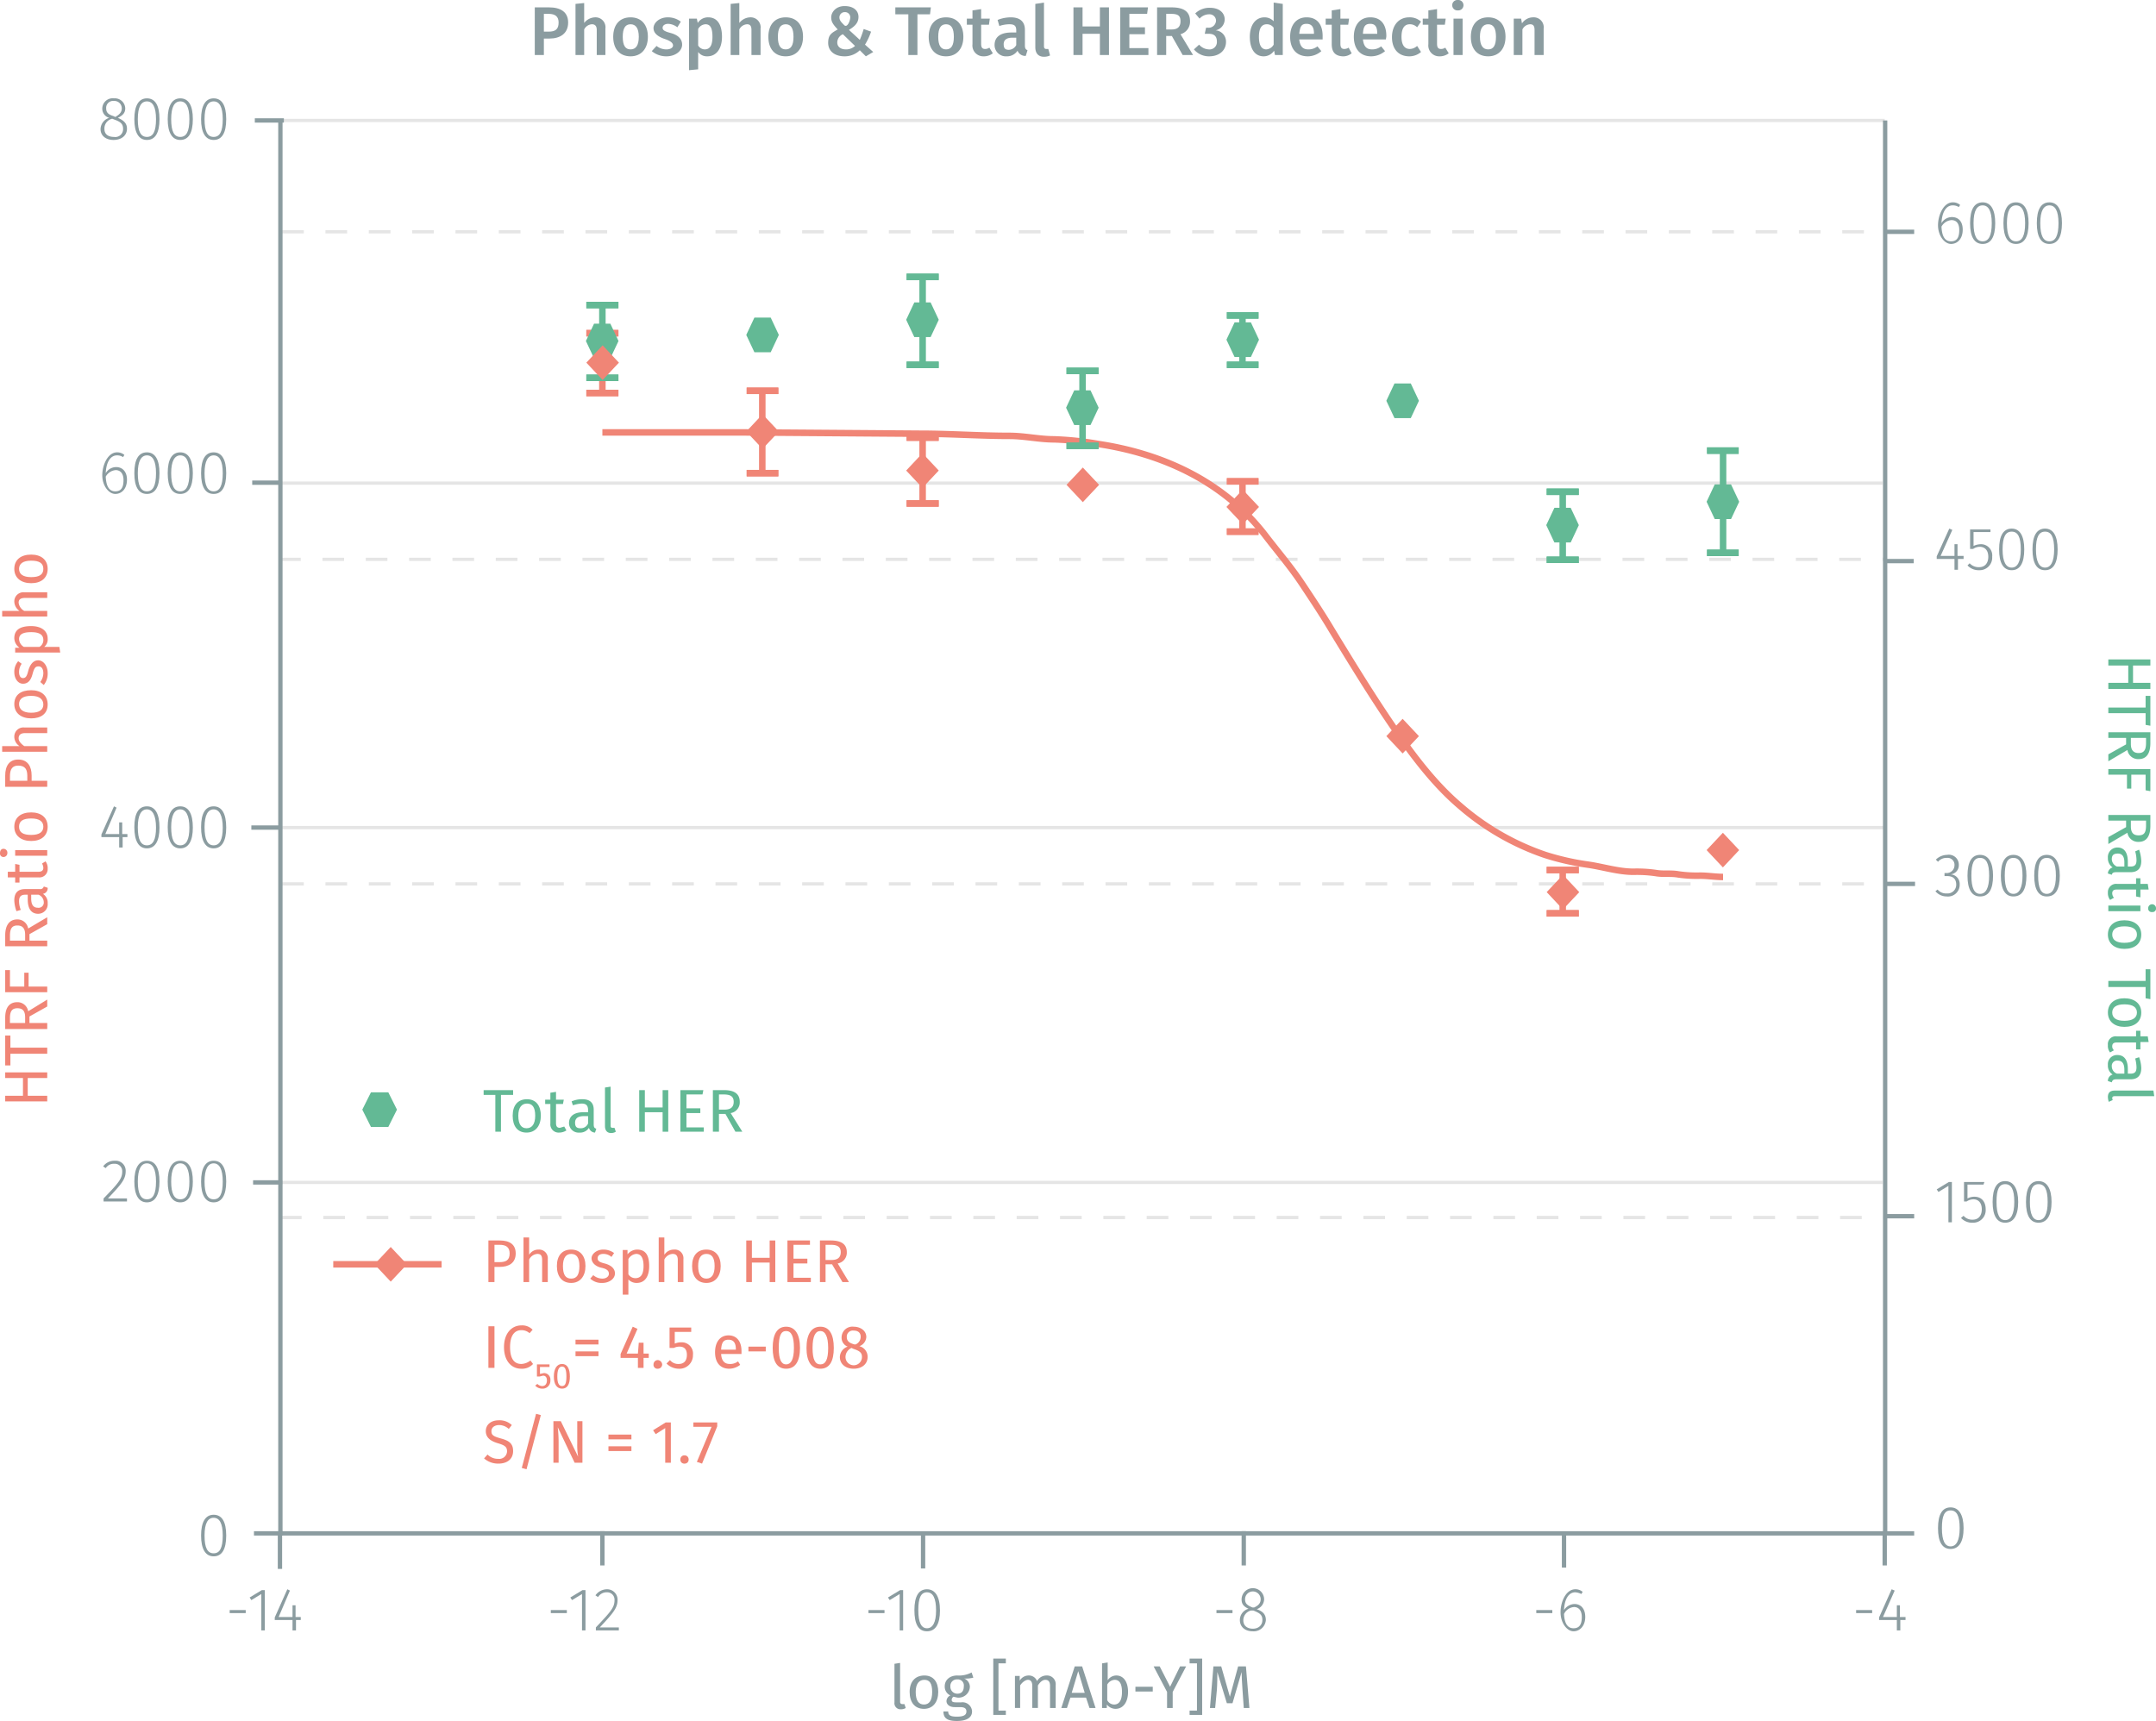 <svg xmlns="http://www.w3.org/2000/svg" xmlns:xlink="http://www.w3.org/1999/xlink" viewBox="0 0 497.5 397.2"><defs><symbol id="_6-green-hexagon" data-name="6-green-hexagon" viewBox="0 0 8 8"><polygon points="6 0 2 0 0 4 2 8 6 8 8 4 6 0" fill="#63b995"/></symbol><symbol id="_5-red-diamond" data-name="5-red-diamond" viewBox="0 0 8 8"><polyline points="4 0 8 4 4 8 0 4" fill="#f08576"/></symbol></defs><title>assay-validation_her3-phospho-y1289-5</title><line x1="64.6" y1="27.8" x2="434.9" y2="27.8" fill="none" stroke="#e5e5e5" stroke-miterlimit="10" stroke-width="0.75"/><line x1="65.1" y1="53.5" x2="435.3" y2="53.5" fill="none" stroke="#e5e5e5" stroke-miterlimit="10" stroke-width="0.75" stroke-dasharray="5 5"/><line x1="65.1" y1="204" x2="435.4" y2="204" fill="none" stroke="#e5e5e5" stroke-miterlimit="10" stroke-width="0.75" stroke-dasharray="5 5"/><line x1="64.6" y1="281" x2="434.9" y2="281" fill="none" stroke="#e5e5e5" stroke-miterlimit="10" stroke-width="0.75" stroke-dasharray="5 5"/><line x1="64.1" y1="111.5" x2="434.4" y2="111.5" fill="none" stroke="#e5e5e5" stroke-miterlimit="10" stroke-width="0.75"/><line x1="64.1" y1="272.9" x2="434.4" y2="272.9" fill="none" stroke="#e5e5e5" stroke-miterlimit="10" stroke-width="0.75"/><line x1="64.4" y1="129.1" x2="434.7" y2="129.1" fill="none" stroke="#e5e5e5" stroke-miterlimit="10" stroke-width="0.75" stroke-dasharray="5 5"/><line x1="64.9" y1="191" x2="435.1" y2="191" fill="none" stroke="#e5e5e5" stroke-miterlimit="10" stroke-width="0.75"/><g style="isolation:isolate"><path d="M132,5.6c0,2.5-1.8,3.7-4.3,3.7h-1.3v3.8h-2.1V2.1h3.3C130.3,2.1,132,3.2,132,5.6Zm-2.2,0c0-1.4-.8-2-2.3-2h-1.1V7.7h1.1C129,7.7,129.8,7.2,129.8,5.6Z" transform="translate(-0.9 -0.4)" fill="#8b9ca0"/><path d="M140.6,7v6.1h-2V7.3c0-1-.5-1.3-1.1-1.3a2.1,2.1,0,0,0-1.8,1.2v5.9h-2V1.3l2-.2V5.7a3.3,3.3,0,0,1,2.5-1.3A2.3,2.3,0,0,1,140.6,7Z" transform="translate(-0.9 -0.4)" fill="#8b9ca0"/><path d="M150.4,8.9c0,2.7-1.5,4.5-4,4.5s-4-1.7-4-4.5,1.5-4.5,4-4.5S150.4,6.1,150.4,8.9Zm-5.8,0c0,2,.6,2.9,1.8,2.9s1.9-.9,1.9-2.9S147.6,6,146.4,6,144.6,6.9,144.6,8.9Z" transform="translate(-0.9 -0.4)" fill="#8b9ca0"/><path d="M158,5.4l-.8,1.3a3.7,3.7,0,0,0-2.1-.8c-.8,0-1.3.4-1.3.9s.3.8,1.8,1.2,2.7,1.2,2.7,2.7-1.6,2.7-3.6,2.7a5.2,5.2,0,0,1-3.4-1.2l1.1-1.2a3.6,3.6,0,0,0,2.3.8c.9,0,1.5-.4,1.5-.9s-.4-1-1.9-1.5-2.6-1.3-2.6-2.5S153,4.4,155,4.4A4.9,4.9,0,0,1,158,5.4Z" transform="translate(-0.9 -0.4)" fill="#8b9ca0"/><path d="M167.5,8.9c0,2.6-1.2,4.5-3.4,4.5a2.5,2.5,0,0,1-2.1-1v4l-2.1.2V4.7h1.8l.2,1a2.8,2.8,0,0,1,2.4-1.3C166.5,4.4,167.5,6.2,167.5,8.9Zm-2.2,0c0-2.2-.6-2.9-1.6-2.9A2,2,0,0,0,162,7.1v3.8a1.8,1.8,0,0,0,1.5.9C164.7,11.8,165.3,10.9,165.3,8.9Z" transform="translate(-0.9 -0.4)" fill="#8b9ca0"/><path d="M176.4,7v6.1h-2.1V7.3c0-1-.4-1.3-1-1.3a2.1,2.1,0,0,0-1.8,1.2v5.9h-2V1.3l2-.2V5.7A3.3,3.3,0,0,1,174,4.4,2.3,2.3,0,0,1,176.4,7Z" transform="translate(-0.9 -0.4)" fill="#8b9ca0"/><path d="M186.2,8.9c0,2.7-1.5,4.5-4,4.5s-4-1.7-4-4.5,1.5-4.5,4-4.5S186.2,6.1,186.2,8.9Zm-5.8,0c0,2,.6,2.9,1.8,2.9s1.8-.9,1.8-2.9S183.4,6,182.2,6,180.4,6.9,180.4,8.9Z" transform="translate(-0.9 -0.4)" fill="#8b9ca0"/><path d="M199,4.3c0,1.4-.9,2.2-2.2,3l2.5,2.3a23,23,0,0,0,.9-2.5l1.7.6a14,14,0,0,1-1.4,3l1.9,1.7-1.7,1L199.3,12a5,5,0,0,1-3.5,1.4c-2.3,0-3.8-1.2-3.8-3.1s.8-2.3,2.2-3.1c-1-1.1-1.5-1.7-1.5-2.8s1-2.6,3.1-2.6S199,2.9,199,4.3Zm-4.9,5.9c0,1,.8,1.6,2,1.6a3,3,0,0,0,2.1-.8l-2.8-2.7A2.1,2.1,0,0,0,194.1,10.2Zm.5-5.8c0,.7.4,1.1,1.1,1.8s1.4-1,1.4-1.8a1.2,1.2,0,0,0-1.3-1.2A1.2,1.2,0,0,0,194.6,4.4Z" transform="translate(-0.9 -0.4)" fill="#8b9ca0"/><path d="M212.6,3.7v9.4h-2.1V3.7h-3V2.1h8.2l-.2,1.6Z" transform="translate(-0.9 -0.4)" fill="#8b9ca0"/><path d="M223.2,8.9c0,2.7-1.5,4.5-4,4.5s-4-1.7-4-4.5,1.5-4.5,4-4.5S223.2,6.1,223.2,8.9Zm-5.8,0c0,2,.6,2.9,1.8,2.9s1.8-.9,1.8-2.9S220.4,6,219.2,6,217.4,6.9,217.4,8.9Z" transform="translate(-0.9 -0.4)" fill="#8b9ca0"/><path d="M227.8,13.4a2.5,2.5,0,0,1-2.5-2.8V6.1H224V4.7h1.3V2.8l2-.3V4.7h2l-.2,1.4h-1.8v4.4c0,.9.3,1.2.9,1.2a1.7,1.7,0,0,0,1-.3l.8,1.3A3.4,3.4,0,0,1,227.8,13.4Z" transform="translate(-0.9 -0.4)" fill="#8b9ca0"/><path d="M238,12l-.4,1.3a1.9,1.9,0,0,1-1.9-1.2,2.9,2.9,0,0,1-2.5,1.3,2.6,2.6,0,0,1-2.8-2.6c0-1.9,1.4-2.9,3.9-2.9h1.1V7.4c0-1.1-.5-1.4-1.6-1.4a7.4,7.4,0,0,0-2.3.4L231.1,5a8.4,8.4,0,0,1,3-.6c2.3,0,3.3,1.1,3.3,2.9v3.6C237.4,11.6,237.6,11.8,238,12Zm-2.6-1.2V9.1h-.9c-1.3,0-2,.5-2,1.5s.4,1.3,1.2,1.3A2,2,0,0,0,235.4,10.8Z" transform="translate(-0.9 -0.4)" fill="#8b9ca0"/><path d="M242.3,11.7h.5l.4,1.5a3.2,3.2,0,0,1-1.4.3c-1.3,0-2-.8-2-2.2V1.3l2-.3V11.1C241.8,11.5,242,11.7,242.3,11.7Z" transform="translate(-0.9 -0.4)" fill="#8b9ca0"/><path d="M250.7,8.2v4.9h-2.1V2.1h2.1V6.5h4V2.1h2.1v11h-2.1V8.2Z" transform="translate(-0.9 -0.4)" fill="#8b9ca0"/><path d="M261.5,3.6V6.7h3.6V8.3h-3.6v3.2h4.4v1.6h-6.5V2.1h6.4l-.2,1.5Z" transform="translate(-0.9 -0.4)" fill="#8b9ca0"/><path d="M270,8.7v4.4h-2.1V2.1h3.3c2.9,0,4.3,1,4.3,3.2a3,3,0,0,1-2.2,3l2.9,4.8h-2.4l-2.5-4.4Zm1.3-1.5c1.3,0,2-.6,2-1.9s-.6-1.7-2.2-1.7H270V7.2Z" transform="translate(-0.9 -0.4)" fill="#8b9ca0"/><path d="M283.5,4.9a2.6,2.6,0,0,1-2.1,2.5,2.6,2.6,0,0,1,2.4,2.7c0,1.8-1.4,3.3-3.9,3.3a4.5,4.5,0,0,1-3.5-1.6l1.2-1.1a3.1,3.1,0,0,0,2.2,1.1,1.7,1.7,0,0,0,1.9-1.8c0-1.3-.7-1.8-1.9-1.8h-.9l.3-1.4h.5a1.7,1.7,0,0,0,1.8-1.7,1.5,1.5,0,0,0-1.6-1.4,3,3,0,0,0-2.2,1l-1-1.2a4.7,4.7,0,0,1,3.4-1.3C282.3,2.2,283.5,3.4,283.5,4.9Z" transform="translate(-0.9 -0.4)" fill="#8b9ca0"/><path d="M296.9,13.1h-1.8l-.2-1a2.9,2.9,0,0,1-2.4,1.3c-2.1,0-3.2-1.8-3.2-4.5s1.3-4.5,3.4-4.5a2.9,2.9,0,0,1,2.1.9V1l2.1.3Zm-2.1-2.4V6.8a1.9,1.9,0,0,0-1.6-.8c-1.1,0-1.8.8-1.8,2.9s.7,2.9,1.7,2.9A2.1,2.1,0,0,0,294.8,10.7Z" transform="translate(-0.9 -0.4)" fill="#8b9ca0"/><path d="M306.1,9.5h-5.4c.2,1.8,1,2.3,2.1,2.3a3.3,3.3,0,0,0,2.1-.7l.9,1.1a4.8,4.8,0,0,1-3.1,1.2c-2.7,0-4.1-1.8-4.1-4.5s1.4-4.5,3.8-4.5,3.7,1.6,3.7,4.3Zm-2-1.4c0-1.4-.5-2.2-1.7-2.2s-1.5.6-1.7,2.3h3.4Z" transform="translate(-0.9 -0.4)" fill="#8b9ca0"/><path d="M310.7,13.4c-1.7-.1-2.5-1-2.5-2.8V6.1h-1.4V4.7h1.4V2.8l2-.3V4.7h2L312,6.1h-1.8v4.4c0,.9.3,1.2.9,1.2a1.9,1.9,0,0,0,1-.3l.7,1.3A3.1,3.1,0,0,1,310.7,13.4Z" transform="translate(-0.9 -0.4)" fill="#8b9ca0"/><path d="M320.7,9.5h-5.3c.2,1.8,1,2.3,2.1,2.3a3.3,3.3,0,0,0,2.1-.7l.9,1.1a5,5,0,0,1-3.2,1.2c-2.6,0-4-1.8-4-4.5s1.4-4.5,3.8-4.5,3.7,1.6,3.7,4.3C320.8,9,320.7,9.3,320.7,9.5Zm-2-1.4c0-1.4-.4-2.2-1.6-2.2s-1.6.6-1.7,2.3h3.3Z" transform="translate(-0.9 -0.4)" fill="#8b9ca0"/><path d="M328.8,5.4l-.9,1.3a2.3,2.3,0,0,0-1.7-.7c-1.2,0-1.9.9-1.9,2.9s.8,2.8,1.9,2.8a2.5,2.5,0,0,0,1.7-.7l.9,1.4a4.1,4.1,0,0,1-2.7,1c-2.5,0-4-1.7-4-4.4s1.5-4.6,4-4.6A3.8,3.8,0,0,1,328.8,5.4Z" transform="translate(-0.9 -0.4)" fill="#8b9ca0"/><path d="M333,13.4a2.5,2.5,0,0,1-2.5-2.8V6.1h-1.3V4.7h1.3V2.8l2-.3V4.7h2l-.2,1.4h-1.8v4.4c0,.9.3,1.2.9,1.2a1.7,1.7,0,0,0,1-.3l.8,1.3A3.4,3.4,0,0,1,333,13.4Z" transform="translate(-0.9 -0.4)" fill="#8b9ca0"/><path d="M338.6,1.6a1.2,1.2,0,0,1-1.3,1.2A1.2,1.2,0,0,1,336,1.6,1.2,1.2,0,0,1,337.3.4,1.2,1.2,0,0,1,338.6,1.6Zm-2.3,11.5V4.7h2.1v8.4Z" transform="translate(-0.9 -0.4)" fill="#8b9ca0"/><path d="M348.3,8.9c0,2.7-1.5,4.5-4,4.5s-4-1.7-4-4.5,1.5-4.5,4-4.5S348.3,6.1,348.3,8.9Zm-5.9,0c0,2,.7,2.9,1.9,2.9s1.8-.9,1.8-2.9S345.5,6,344.3,6,342.4,6.9,342.4,8.9Z" transform="translate(-0.9 -0.4)" fill="#8b9ca0"/><path d="M357.1,7v6.1H355V7.3c0-1-.4-1.3-1-1.3a2.1,2.1,0,0,0-1.8,1.2v5.9h-2V4.7h1.7l.2,1.1a3.1,3.1,0,0,1,2.6-1.4A2.3,2.3,0,0,1,357.1,7Z" transform="translate(-0.9 -0.4)" fill="#8b9ca0"/></g><g style="isolation:isolate"><path d="M57.6,372v.7H53.9V372Z" transform="translate(-0.9 -0.4)" fill="#8b9ca0"/><path d="M61.2,376.7v-8.4l-2.3,1.4-.4-.6,2.8-1.7H62v9.3Z" transform="translate(-0.9 -0.4)" fill="#8b9ca0"/><path d="M69.2,374.3v2.4h-.8v-2.4H64.3v-.6l2.9-6.5.6.3-2.6,6.1h3.2v-2.7h.7v2.7h1.2v.7Z" transform="translate(-0.9 -0.4)" fill="#8b9ca0"/></g><g style="isolation:isolate"><path d="M131.7,372v.7H128V372Z" transform="translate(-0.9 -0.4)" fill="#8b9ca0"/><path d="M135.2,376.7v-8.4l-2.3,1.4-.4-.6,2.8-1.7h.7v9.3Z" transform="translate(-0.9 -0.4)" fill="#8b9ca0"/><path d="M143.4,369.7c0,1.8-1,3-4.1,6.3h4.4v.7h-5.3V376c3.5-3.7,4.3-4.6,4.3-6.3a1.7,1.7,0,0,0-1.8-1.8,2.3,2.3,0,0,0-2,1.1l-.6-.4a3.3,3.3,0,0,1,2.7-1.4A2.4,2.4,0,0,1,143.4,369.7Z" transform="translate(-0.9 -0.4)" fill="#8b9ca0"/></g><g style="isolation:isolate"><path d="M205,372v.7h-3.7V372Z" transform="translate(-0.9 -0.4)" fill="#8b9ca0"/><path d="M208.5,376.7v-8.4l-2.3,1.4-.4-.6,2.8-1.7h.7v9.3Z" transform="translate(-0.9 -0.4)" fill="#8b9ca0"/><path d="M217.8,372.1c0,3.1-1,4.8-3,4.8s-2.9-1.7-2.9-4.9,1-4.8,2.9-4.8S217.8,368.9,217.8,372.1Zm-5-.1c0,2.9.7,4.2,2,4.2s2.1-1.3,2.1-4.1-.7-4.2-2.1-4.2S212.8,369.2,212.8,372Z" transform="translate(-0.9 -0.4)" fill="#8b9ca0"/></g><g style="isolation:isolate"><path d="M285.3,372v.7h-3.7V372Z" transform="translate(-0.9 -0.4)" fill="#8b9ca0"/><path d="M293,374.3a2.8,2.8,0,0,1-3,2.6c-1.9,0-3-1.1-3-2.6a2.7,2.7,0,0,1,2-2.6c-1.1-.5-1.6-1.1-1.6-2.1a2.6,2.6,0,0,1,5.2-.1,2.5,2.5,0,0,1-1.7,2.3C292.3,372.3,293,373,293,374.3Zm-.8,0c0-1.2-.6-1.6-2.1-2.2h-.5a2.3,2.3,0,0,0-1.8,2.3c0,1.2.9,1.9,2.2,1.9S292.2,375.5,292.2,374.3Zm-2.3-2.9h.4c1.1-.5,1.5-1.1,1.5-1.9a1.8,1.8,0,0,0-3.6,0C288.2,370.5,288.7,370.9,289.9,371.4Z" transform="translate(-0.9 -0.4)" fill="#8b9ca0"/></g><g style="isolation:isolate"><path d="M359.1,372v.7h-3.7V372Z" transform="translate(-0.9 -0.4)" fill="#8b9ca0"/><path d="M366.7,373.6c0,2-1.2,3.3-2.7,3.3s-3-1.9-3-4.4,1.3-5.3,3.4-5.3a2.5,2.5,0,0,1,1.7.6l-.3.5a3.7,3.7,0,0,0-1.4-.4c-1.6,0-2.5,1.7-2.6,4.1a3,3,0,0,1,2.4-1.4C365.6,370.6,366.7,371.6,366.7,373.6Zm-.8,0c0-1.6-.8-2.3-1.8-2.3a2.8,2.8,0,0,0-2.3,1.6c.1,2,.7,3.3,2.2,3.3S365.9,375.1,365.9,373.6Z" transform="translate(-0.9 -0.4)" fill="#8b9ca0"/></g><g style="isolation:isolate"><path d="M432.9,372v.7h-3.7V372Z" transform="translate(-0.9 -0.4)" fill="#8b9ca0"/><path d="M439.4,374.3v2.4h-.8v-2.4h-4.1v-.6l2.9-6.5.7.3-2.7,6.1h3.2v-2.7h.7v2.7h1.3v.7Z" transform="translate(-0.9 -0.4)" fill="#8b9ca0"/></g><g style="isolation:isolate"><path d="M53.1,354.8c0,3.2-1,4.8-2.9,4.8s-2.9-1.7-2.9-4.8,1-4.8,2.9-4.8S53.1,351.6,53.1,354.8Zm-5,0c0,2.9.7,4.1,2.1,4.1s2.1-1.2,2.1-4.1-.8-4.1-2.1-4.1S48.1,351.9,48.1,354.8Z" transform="translate(-0.9 -0.4)" fill="#8b9ca0"/></g><g style="isolation:isolate"><path d="M29.9,270.7c0,1.9-1,3-4.1,6.3h4.4v.7H24.8V277c3.5-3.6,4.3-4.6,4.3-6.2a1.7,1.7,0,0,0-1.8-1.8,2.2,2.2,0,0,0-2,1l-.6-.4a3.2,3.2,0,0,1,2.7-1.3A2.3,2.3,0,0,1,29.9,270.7Z" transform="translate(-0.9 -0.4)" fill="#8b9ca0"/><path d="M37.7,273.1c0,3.1-1,4.8-2.9,4.8s-2.9-1.7-2.9-4.8,1-4.8,2.9-4.8S37.7,269.9,37.7,273.1Zm-5,0c0,2.8.7,4.1,2.1,4.1s2.1-1.2,2.1-4.1-.8-4.2-2.1-4.2S32.7,270.2,32.7,273.1Z" transform="translate(-0.9 -0.4)" fill="#8b9ca0"/><path d="M45.4,273.1c0,3.1-1,4.8-2.9,4.8s-2.9-1.7-2.9-4.8,1-4.8,2.9-4.8S45.4,269.9,45.4,273.1Zm-5,0c0,2.8.7,4.1,2.1,4.1s2.1-1.2,2.1-4.1-.8-4.2-2.1-4.2S40.4,270.2,40.4,273.1Z" transform="translate(-0.9 -0.4)" fill="#8b9ca0"/><path d="M53.1,273.1c0,3.1-1,4.8-2.9,4.8s-2.9-1.7-2.9-4.8,1-4.8,2.9-4.8S53.1,269.9,53.1,273.1Zm-5,0c0,2.8.7,4.1,2.1,4.1s2.1-1.2,2.1-4.1-.8-4.2-2.1-4.2S48.1,270.2,48.1,273.1Z" transform="translate(-0.9 -0.4)" fill="#8b9ca0"/></g><g style="isolation:isolate"><path d="M29.2,193.6V196h-.8v-2.4H24.3V193l2.9-6.5.6.3-2.6,6.1h3.2v-2.7h.7v2.7h1.2v.7Z" transform="translate(-0.9 -0.4)" fill="#8b9ca0"/><path d="M37.7,191.4c0,3.1-1,4.8-2.9,4.8s-2.9-1.7-2.9-4.9,1-4.8,2.9-4.8S37.7,188.2,37.7,191.4Zm-5-.1c0,2.9.7,4.2,2.1,4.2s2.1-1.3,2.1-4.1-.8-4.2-2.1-4.2S32.7,188.5,32.7,191.3Z" transform="translate(-0.9 -0.4)" fill="#8b9ca0"/><path d="M45.4,191.4c0,3.1-1,4.8-2.9,4.8s-2.9-1.7-2.9-4.9,1-4.8,2.9-4.8S45.4,188.2,45.4,191.4Zm-5-.1c0,2.9.7,4.2,2.1,4.2s2.1-1.3,2.1-4.1-.8-4.2-2.1-4.2S40.4,188.5,40.4,191.3Z" transform="translate(-0.9 -0.4)" fill="#8b9ca0"/><path d="M53.1,191.4c0,3.1-1,4.8-2.9,4.8s-2.9-1.7-2.9-4.9,1-4.8,2.9-4.8S53.1,188.2,53.1,191.4Zm-5-.1c0,2.9.7,4.2,2.1,4.2s2.1-1.3,2.1-4.1-.8-4.2-2.1-4.2S48.1,188.5,48.1,191.3Z" transform="translate(-0.9 -0.4)" fill="#8b9ca0"/></g><g style="isolation:isolate"><path d="M30.2,111.1c0,2.1-1.2,3.3-2.7,3.3s-3-1.9-3-4.3,1.3-5.3,3.4-5.3a2.5,2.5,0,0,1,1.7.6l-.3.5a2.5,2.5,0,0,0-1.4-.4c-1.6,0-2.5,1.7-2.6,4.1a2.8,2.8,0,0,1,2.4-1.4C29.1,108.2,30.2,109.2,30.2,111.1Zm-.8.1c0-1.6-.8-2.3-1.8-2.3a2.9,2.9,0,0,0-2.3,1.5c.1,2.1.7,3.4,2.2,3.4S29.4,112.7,29.4,111.2Z" transform="translate(-0.9 -0.4)" fill="#8b9ca0"/><path d="M37.7,109.6c0,3.2-1,4.8-2.9,4.8s-2.9-1.6-2.9-4.8,1-4.8,2.9-4.8S37.7,106.5,37.7,109.6Zm-5,0c0,2.9.7,4.2,2.1,4.2s2.1-1.3,2.1-4.2-.8-4.1-2.1-4.1S32.7,106.8,32.7,109.6Z" transform="translate(-0.9 -0.4)" fill="#8b9ca0"/><path d="M45.4,109.6c0,3.2-1,4.8-2.9,4.8s-2.9-1.6-2.9-4.8,1-4.8,2.9-4.8S45.4,106.5,45.4,109.6Zm-5,0c0,2.9.7,4.2,2.1,4.2s2.1-1.3,2.1-4.2-.8-4.1-2.1-4.1S40.4,106.8,40.4,109.6Z" transform="translate(-0.9 -0.4)" fill="#8b9ca0"/><path d="M53.1,109.6c0,3.2-1,4.8-2.9,4.8s-2.9-1.6-2.9-4.8,1-4.8,2.9-4.8S53.1,106.5,53.1,109.6Zm-5,0c0,2.9.7,4.2,2.1,4.2s2.1-1.3,2.1-4.2-.8-4.1-2.1-4.1S48.1,106.8,48.1,109.6Z" transform="translate(-0.9 -0.4)" fill="#8b9ca0"/></g><g style="isolation:isolate"><path d="M30.2,30.1c0,1.6-1.3,2.6-3.1,2.6s-3-1-3-2.5a2.8,2.8,0,0,1,2-2.6,2.2,2.2,0,0,1-1.6-2.2,2.4,2.4,0,0,1,2.7-2.3,2.4,2.4,0,0,1,2.6,2.3c0,1-.5,1.6-1.7,2.2C29.5,28.2,30.2,28.9,30.2,30.1Zm-.9,0c0-1.1-.6-1.6-2-2.1l-.5-.2A2.3,2.3,0,0,0,25,30.2c0,1.2.9,1.8,2.2,1.8A1.8,1.8,0,0,0,29.3,30.1Zm-2.2-2.9.4.2c1-.6,1.5-1.1,1.5-2a1.7,1.7,0,0,0-1.8-1.7,1.6,1.6,0,0,0-1.8,1.7C25.4,26.3,25.8,26.8,27.1,27.2Z" transform="translate(-0.9 -0.4)" fill="#8b9ca0"/><path d="M37.7,27.9c0,3.2-1,4.8-2.9,4.8s-2.9-1.7-2.9-4.8,1-4.8,2.9-4.8S37.7,24.7,37.7,27.9Zm-5,0c0,2.9.7,4.1,2.1,4.1s2.1-1.2,2.1-4.1-.8-4.1-2.1-4.1S32.7,25,32.7,27.9Z" transform="translate(-0.9 -0.4)" fill="#8b9ca0"/><path d="M45.4,27.9c0,3.2-1,4.8-2.9,4.8s-2.9-1.7-2.9-4.8,1-4.8,2.9-4.8S45.4,24.7,45.4,27.9Zm-5,0c0,2.9.7,4.1,2.1,4.1s2.1-1.2,2.1-4.1-.8-4.1-2.1-4.1S40.4,25,40.4,27.9Z" transform="translate(-0.9 -0.4)" fill="#8b9ca0"/><path d="M53.1,27.9c0,3.2-1,4.8-2.9,4.8s-2.9-1.7-2.9-4.8,1-4.8,2.9-4.8S53.1,24.7,53.1,27.9Zm-5,0c0,2.9.7,4.1,2.1,4.1s2.1-1.2,2.1-4.1-.8-4.1-2.1-4.1S48.1,25,48.1,27.9Z" transform="translate(-0.9 -0.4)" fill="#8b9ca0"/></g><g style="isolation:isolate"><path d="M454,353.1c0,3.2-1.1,4.8-3,4.8s-2.9-1.6-2.9-4.8,1-4.8,2.9-4.8S454,350,454,353.1Zm-5,0c0,2.9.7,4.2,2,4.2s2.1-1.3,2.1-4.2-.7-4.1-2.1-4.1S449,350.2,449,353.1Z" transform="translate(-0.9 -0.4)" fill="#8b9ca0"/></g><g style="isolation:isolate"><path d="M450.5,282.5v-8.4l-2.3,1.4-.4-.6,2.8-1.7h.7v9.3Z" transform="translate(-0.9 -0.4)" fill="#8b9ca0"/><path d="M454.9,273.8V277a3.4,3.4,0,0,1,1.6-.4c1.6,0,2.6,1.1,2.6,2.9a2.9,2.9,0,0,1-3,3.1,3.5,3.5,0,0,1-2.7-1.1l.6-.5a2.6,2.6,0,0,0,2.1.9c1.3,0,2.1-.9,2.1-2.4s-.8-2.3-1.9-2.3a2.8,2.8,0,0,0-1.6.5h-.6v-4.5h4.7l-.2.6Z" transform="translate(-0.9 -0.4)" fill="#8b9ca0"/><path d="M466.6,277.8c0,3.2-1.1,4.8-3,4.8s-2.9-1.6-2.9-4.8,1-4.8,2.9-4.8S466.6,274.7,466.6,277.8Zm-5,0c0,2.9.7,4.2,2,4.2s2.1-1.3,2.1-4.2-.7-4.1-2.1-4.1S461.6,274.9,461.6,277.8Z" transform="translate(-0.9 -0.4)" fill="#8b9ca0"/><path d="M474.3,277.8c0,3.2-1.1,4.8-3,4.8s-2.9-1.6-2.9-4.8,1-4.8,2.9-4.8S474.3,274.7,474.3,277.8Zm-5,0c0,2.9.7,4.2,2,4.2s2.1-1.3,2.1-4.2-.7-4.1-2.1-4.1S469.3,274.9,469.3,277.8Z" transform="translate(-0.9 -0.4)" fill="#8b9ca0"/></g><g style="isolation:isolate"><path d="M452.9,200a2.1,2.1,0,0,1-1.9,2.2,2.2,2.2,0,0,1,2.1,2.3,2.7,2.7,0,0,1-3,2.8,3.4,3.4,0,0,1-2.6-1.2l.5-.4a2.5,2.5,0,0,0,2.1.9,2,2,0,0,0,2.2-2c0-1.5-.9-2-2.1-2h-.6v-.7h.4a1.8,1.8,0,0,0,1.9-1.8,1.6,1.6,0,0,0-1.8-1.7,2.5,2.5,0,0,0-2,.9l-.5-.5a3.8,3.8,0,0,1,2.6-1.1A2.3,2.3,0,0,1,452.9,200Z" transform="translate(-0.9 -0.4)" fill="#8b9ca0"/><path d="M460.8,202.5q0,4.8-3,4.8c-1.9,0-2.9-1.6-2.9-4.8s1-4.8,2.9-4.8S460.8,199.4,460.8,202.5Zm-5,0c0,2.9.7,4.2,2,4.2s2.1-1.3,2.1-4.2-.7-4.1-2.1-4.1S455.8,199.6,455.8,202.5Z" transform="translate(-0.9 -0.4)" fill="#8b9ca0"/><path d="M468.5,202.5q0,4.8-3,4.8c-1.9,0-2.9-1.6-2.9-4.8s1-4.8,2.9-4.8S468.5,199.4,468.5,202.5Zm-5,0c0,2.9.7,4.2,2,4.2s2.1-1.3,2.1-4.2-.7-4.1-2.1-4.1S463.5,199.6,463.5,202.5Z" transform="translate(-0.9 -0.4)" fill="#8b9ca0"/><path d="M476.2,202.5q0,4.8-3,4.8c-1.9,0-2.9-1.6-2.9-4.8s1-4.8,2.9-4.8S476.2,199.4,476.2,202.5Zm-5,0c0,2.9.7,4.2,2,4.2s2.1-1.3,2.1-4.2-.7-4.1-2.1-4.1S471.2,199.6,471.2,202.5Z" transform="translate(-0.9 -0.4)" fill="#8b9ca0"/></g><g style="isolation:isolate"><path d="M452.7,129.4v2.5h-.8v-2.5h-4.1v-.6l2.9-6.4.7.3-2.7,6h3.2V126h.7v2.7H454v.7Z" transform="translate(-0.9 -0.4)" fill="#8b9ca0"/><path d="M456.3,123.2v3.2a4.2,4.2,0,0,1,1.6-.4,2.6,2.6,0,0,1,2.7,2.9,2.9,2.9,0,0,1-3,3.1,3.5,3.5,0,0,1-2.7-1.1l.5-.5a2.8,2.8,0,0,0,2.2.9c1.3,0,2.1-.9,2.1-2.4s-.8-2.3-2-2.3a2.7,2.7,0,0,0-1.5.5h-.7v-4.5h4.7v.6Z" transform="translate(-0.9 -0.4)" fill="#8b9ca0"/><path d="M468,127.2c0,3.2-1,4.8-2.9,4.8s-2.9-1.6-2.9-4.8,1-4.8,2.9-4.8S468,124.1,468,127.2Zm-5,0c0,2.9.8,4.2,2.1,4.2s2.1-1.3,2.1-4.2-.7-4.1-2.1-4.1S463,124.3,463,127.2Z" transform="translate(-0.9 -0.4)" fill="#8b9ca0"/><path d="M475.7,127.2c0,3.2-1,4.8-2.9,4.8s-2.9-1.6-2.9-4.8,1-4.8,2.9-4.8S475.7,124.1,475.7,127.2Zm-5,0c0,2.9.8,4.2,2.1,4.2s2.1-1.3,2.1-4.2-.7-4.1-2.1-4.1S470.7,124.3,470.7,127.2Z" transform="translate(-0.9 -0.4)" fill="#8b9ca0"/></g><g style="isolation:isolate"><path d="M453.8,53.4c0,2.1-1.2,3.3-2.7,3.3s-3-1.9-3-4.3,1.3-5.3,3.4-5.3a2.5,2.5,0,0,1,1.7.6l-.3.5a2.5,2.5,0,0,0-1.4-.4c-1.6,0-2.5,1.7-2.6,4.1a2.8,2.8,0,0,1,2.4-1.4C452.7,50.5,453.8,51.4,453.8,53.4Zm-.8.1c0-1.7-.8-2.3-1.8-2.3a2.9,2.9,0,0,0-2.3,1.5c.1,2.1.7,3.4,2.2,3.4S453,55,453,53.5Z" transform="translate(-0.9 -0.4)" fill="#8b9ca0"/><path d="M461.3,51.9c0,3.2-1,4.8-2.9,4.8s-2.9-1.6-2.9-4.8,1-4.8,2.9-4.8S461.3,48.8,461.3,51.9Zm-5,0c0,2.9.7,4.2,2.1,4.2s2.1-1.3,2.1-4.2-.8-4.1-2.1-4.1S456.3,49,456.3,51.9Z" transform="translate(-0.9 -0.4)" fill="#8b9ca0"/><path d="M469,51.9c0,3.2-1,4.8-2.9,4.8s-2.9-1.6-2.9-4.8,1-4.8,2.9-4.8S469,48.8,469,51.9Zm-5,0c0,2.9.7,4.2,2.1,4.2s2.1-1.3,2.1-4.2-.8-4.1-2.1-4.1S464,49,464,51.9Z" transform="translate(-0.9 -0.4)" fill="#8b9ca0"/><path d="M476.7,51.9c0,3.2-1,4.8-2.9,4.8s-2.9-1.6-2.9-4.8,1-4.8,2.9-4.8S476.7,48.8,476.7,51.9Zm-5,0c0,2.9.7,4.2,2.1,4.2s2.1-1.3,2.1-4.2-.8-4.1-2.1-4.1S471.7,49,471.7,51.9Z" transform="translate(-0.9 -0.4)" fill="#8b9ca0"/></g><line x1="139" y1="76.9" x2="139" y2="90.7" fill="none" stroke="#f08576" stroke-miterlimit="10" stroke-width="1.5"/><line x1="135.3" y1="76.9" x2="142.7" y2="76.9" fill="none" stroke="#f08576" stroke-miterlimit="10" stroke-width="1.5"/><line x1="142.7" y1="76.9" x2="135.3" y2="76.9" fill="none" stroke="#f08576" stroke-miterlimit="10" stroke-width="1.5"/><line x1="135.3" y1="90.7" x2="142.7" y2="90.7" fill="none" stroke="#f08576" stroke-miterlimit="10" stroke-width="1.5"/><line x1="142.7" y1="90.7" x2="135.3" y2="90.7" fill="none" stroke="#f08576" stroke-miterlimit="10" stroke-width="1.5"/><line x1="175.9" y1="90.2" x2="175.9" y2="109.2" fill="none" stroke="#f08576" stroke-miterlimit="10" stroke-width="1.5"/><line x1="172.3" y1="90.2" x2="179.6" y2="90.2" fill="none" stroke="#f08576" stroke-miterlimit="10" stroke-width="1.5"/><line x1="179.6" y1="90.2" x2="172.3" y2="90.2" fill="none" stroke="#f08576" stroke-miterlimit="10" stroke-width="1.5"/><line x1="172.3" y1="109.2" x2="179.6" y2="109.2" fill="none" stroke="#f08576" stroke-miterlimit="10" stroke-width="1.5"/><line x1="179.6" y1="109.2" x2="172.3" y2="109.2" fill="none" stroke="#f08576" stroke-miterlimit="10" stroke-width="1.5"/><line x1="212.9" y1="101" x2="212.9" y2="116.2" fill="none" stroke="#f08576" stroke-miterlimit="10" stroke-width="1.5"/><line x1="209.2" y1="101" x2="216.6" y2="101" fill="none" stroke="#f08576" stroke-miterlimit="10" stroke-width="1.5"/><line x1="216.6" y1="101" x2="209.2" y2="101" fill="none" stroke="#f08576" stroke-miterlimit="10" stroke-width="1.5"/><line x1="209.2" y1="116.2" x2="216.6" y2="116.2" fill="none" stroke="#f08576" stroke-miterlimit="10" stroke-width="1.5"/><line x1="216.6" y1="116.2" x2="209.2" y2="116.2" fill="none" stroke="#f08576" stroke-miterlimit="10" stroke-width="1.5"/><line x1="286.7" y1="111.1" x2="286.7" y2="122.7" fill="none" stroke="#f08576" stroke-miterlimit="10" stroke-width="1.5"/><line x1="283.1" y1="111.1" x2="290.4" y2="111.1" fill="none" stroke="#f08576" stroke-miterlimit="10" stroke-width="1.5"/><line x1="290.4" y1="111.1" x2="283.1" y2="111.1" fill="none" stroke="#f08576" stroke-miterlimit="10" stroke-width="1.5"/><line x1="283.1" y1="122.7" x2="290.4" y2="122.7" fill="none" stroke="#f08576" stroke-miterlimit="10" stroke-width="1.5"/><line x1="290.4" y1="122.7" x2="283.1" y2="122.7" fill="none" stroke="#f08576" stroke-miterlimit="10" stroke-width="1.5"/><line x1="360.6" y1="200.8" x2="360.6" y2="210.8" fill="none" stroke="#f08576" stroke-miterlimit="10" stroke-width="1.5"/><line x1="356.9" y1="200.8" x2="364.3" y2="200.8" fill="none" stroke="#f08576" stroke-miterlimit="10" stroke-width="1.5"/><line x1="364.3" y1="200.8" x2="356.9" y2="200.8" fill="none" stroke="#f08576" stroke-miterlimit="10" stroke-width="1.5"/><line x1="356.9" y1="210.8" x2="364.3" y2="210.8" fill="none" stroke="#f08576" stroke-miterlimit="10" stroke-width="1.5"/><line x1="364.3" y1="210.8" x2="356.9" y2="210.8" fill="none" stroke="#f08576" stroke-miterlimit="10" stroke-width="1.5"/><path d="M398.5,202.8c-1.8,0-3.5-.3-5.3-.3a29.1,29.1,0,0,1-5.1-.3c-1.7-.3-3.4,0-5.1-.3a30.3,30.3,0,0,0-5.2-.3c-3.4,0-6.9-1.1-10.2-1.6a60.1,60.1,0,0,1-10.2-2.3,58.9,58.9,0,0,1-19.6-11.3c-6-5.1-11.1-11.9-15.8-18.8s-9.3-14.4-13.8-21.8c-2.2-3.7-4.6-7.3-7-10.9s-5.3-7-8-10.5c-10.1-13.4-24.9-19.4-38.7-21.5a73.4,73.4,0,0,0-10.4-1.1c-3.4,0-6.8-.8-10.3-.8-6.8,0-13.7-.5-20.5-.5l-40.8-.3H139.9" transform="translate(-0.9 -0.4)" fill="none" stroke="#f08576" stroke-miterlimit="10" stroke-width="1.5"/><line x1="139" y1="70.4" x2="139" y2="87.2" fill="none" stroke="#63b995" stroke-miterlimit="10" stroke-width="1.5"/><line x1="135.3" y1="70.4" x2="142.7" y2="70.4" fill="none" stroke="#63b995" stroke-miterlimit="10" stroke-width="1.5"/><line x1="142.7" y1="70.4" x2="135.3" y2="70.4" fill="none" stroke="#63b995" stroke-miterlimit="10" stroke-width="1.5"/><line x1="135.3" y1="87.2" x2="142.7" y2="87.2" fill="none" stroke="#63b995" stroke-miterlimit="10" stroke-width="1.5"/><line x1="142.7" y1="87.2" x2="135.3" y2="87.2" fill="none" stroke="#63b995" stroke-miterlimit="10" stroke-width="1.5"/><line x1="212.9" y1="63.9" x2="212.9" y2="84.2" fill="none" stroke="#63b995" stroke-miterlimit="10" stroke-width="1.5"/><line x1="209.2" y1="63.9" x2="216.6" y2="63.9" fill="none" stroke="#63b995" stroke-miterlimit="10" stroke-width="1.5"/><line x1="216.6" y1="63.9" x2="209.2" y2="63.9" fill="none" stroke="#63b995" stroke-miterlimit="10" stroke-width="1.5"/><line x1="209.2" y1="84.2" x2="216.6" y2="84.2" fill="none" stroke="#63b995" stroke-miterlimit="10" stroke-width="1.5"/><line x1="216.6" y1="84.2" x2="209.2" y2="84.2" fill="none" stroke="#63b995" stroke-miterlimit="10" stroke-width="1.5"/><line x1="249.8" y1="85.6" x2="249.8" y2="102.9" fill="none" stroke="#63b995" stroke-miterlimit="10" stroke-width="1.5"/><line x1="246.1" y1="85.6" x2="253.5" y2="85.6" fill="none" stroke="#63b995" stroke-miterlimit="10" stroke-width="1.5"/><line x1="253.5" y1="85.6" x2="246.1" y2="85.6" fill="none" stroke="#63b995" stroke-miterlimit="10" stroke-width="1.5"/><line x1="246.1" y1="102.9" x2="253.5" y2="102.9" fill="none" stroke="#63b995" stroke-miterlimit="10" stroke-width="1.5"/><line x1="253.5" y1="102.9" x2="246.1" y2="102.9" fill="none" stroke="#63b995" stroke-miterlimit="10" stroke-width="1.5"/><line x1="286.7" y1="72.8" x2="286.7" y2="84.2" fill="none" stroke="#63b995" stroke-miterlimit="10" stroke-width="1.5"/><line x1="283.1" y1="72.8" x2="290.4" y2="72.8" fill="none" stroke="#63b995" stroke-miterlimit="10" stroke-width="1.5"/><line x1="290.4" y1="72.8" x2="283.1" y2="72.8" fill="none" stroke="#63b995" stroke-miterlimit="10" stroke-width="1.5"/><line x1="283.1" y1="84.2" x2="290.4" y2="84.2" fill="none" stroke="#63b995" stroke-miterlimit="10" stroke-width="1.5"/><line x1="290.4" y1="84.2" x2="283.1" y2="84.2" fill="none" stroke="#63b995" stroke-miterlimit="10" stroke-width="1.5"/><line x1="360.6" y1="113.5" x2="360.6" y2="129.2" fill="none" stroke="#63b995" stroke-miterlimit="10" stroke-width="1.5"/><line x1="356.9" y1="113.5" x2="364.3" y2="113.5" fill="none" stroke="#63b995" stroke-miterlimit="10" stroke-width="1.5"/><line x1="364.3" y1="113.5" x2="356.9" y2="113.5" fill="none" stroke="#63b995" stroke-miterlimit="10" stroke-width="1.5"/><line x1="356.9" y1="129.2" x2="364.3" y2="129.2" fill="none" stroke="#63b995" stroke-miterlimit="10" stroke-width="1.5"/><line x1="364.3" y1="129.2" x2="356.9" y2="129.2" fill="none" stroke="#63b995" stroke-miterlimit="10" stroke-width="1.5"/><line x1="397.6" y1="104" x2="397.6" y2="127.6" fill="none" stroke="#63b995" stroke-miterlimit="10" stroke-width="1.5"/><line x1="393.9" y1="104" x2="401.2" y2="104" fill="none" stroke="#63b995" stroke-miterlimit="10" stroke-width="1.5"/><line x1="401.2" y1="104" x2="393.9" y2="104" fill="none" stroke="#63b995" stroke-miterlimit="10" stroke-width="1.5"/><line x1="393.9" y1="127.6" x2="401.2" y2="127.6" fill="none" stroke="#63b995" stroke-miterlimit="10" stroke-width="1.5"/><line x1="401.2" y1="127.6" x2="393.9" y2="127.6" fill="none" stroke="#63b995" stroke-miterlimit="10" stroke-width="1.5"/><g style="isolation:isolate"><path d="M209.1,393.7h.5l.3.9a2,2,0,0,1-1.1.3,1.4,1.4,0,0,1-1.5-1.6v-8.9l1.3-.2v9C208.6,393.5,208.8,393.7,209.1,393.7Z" transform="translate(-0.9 -0.4)" fill="#8b9ca0"/><path d="M217.4,390.9c0,2.3-1.2,3.9-3.3,3.9s-3.3-1.5-3.3-3.9,1.3-3.8,3.4-3.8S217.4,388.6,217.4,390.9Zm-5.2,0c0,2,.7,2.9,1.9,2.9s1.9-.9,1.9-2.9-.6-2.8-1.8-2.8S212.2,389,212.2,390.9Z" transform="translate(-0.9 -0.4)" fill="#8b9ca0"/><path d="M223.4,387.8a2.1,2.1,0,0,1,1.3,1.9,2.6,2.6,0,0,1-2.9,2.5l-.9-.2a1,1,0,0,0-.4.7c0,.4.2.6,1,.6h1.2a2.2,2.2,0,0,1,2.5,2.1c0,1.4-1.2,2.2-3.5,2.2s-3.1-.7-3.1-2.2h1.1c0,.8.4,1.2,2,1.2s2.2-.4,2.2-1.2-.6-1-1.5-1h-1.2c-1.3,0-1.9-.7-1.9-1.4a1.5,1.5,0,0,1,.9-1.3,2.2,2.2,0,0,1-1.3-2.1c0-1.5,1.2-2.5,2.9-2.5a6.2,6.2,0,0,0,3.3-.7l.4,1.2A6.8,6.8,0,0,1,223.4,387.8Zm-3.2,1.8a1.6,1.6,0,0,0,1.6,1.7c1,0,1.5-.6,1.5-1.7a1.4,1.4,0,0,0-1.5-1.6A1.5,1.5,0,0,0,220.2,389.6Z" transform="translate(-0.9 -0.4)" fill="#8b9ca0"/><path d="M231.3,384.3v10.9H233v1h-2.9v-13H233v1.1Z" transform="translate(-0.9 -0.4)" fill="#8b9ca0"/><path d="M244.5,389.3v5.3h-1.3v-5.1c0-1.1-.5-1.4-1.1-1.4s-1.2.5-1.7,1.3v5.2h-1.3v-5.1c0-1.1-.5-1.4-1-1.4s-1.3.5-1.8,1.3v5.2h-1.2v-7.4h1.1v1.1a2.4,2.4,0,0,1,2.1-1.2,2,2,0,0,1,1.9,1.3,2.5,2.5,0,0,1,2.2-1.3A2,2,0,0,1,244.5,389.3Z" transform="translate(-0.9 -0.4)" fill="#8b9ca0"/><path d="M247.9,392.2l-.8,2.4h-1.3l3.1-9.6h1.7l3.1,9.6h-1.4l-.8-2.4Zm1.8-6.1-1.5,5h3Z" transform="translate(-0.9 -0.4)" fill="#8b9ca0"/><path d="M261.2,390.9c0,2.3-1.1,3.9-2.9,3.9a2.6,2.6,0,0,1-2-1v.8h-1.1V384.3l1.3-.2v4.1a2.4,2.4,0,0,1,2-1.1C260.1,387.1,261.2,388.5,261.2,390.9Zm-1.4,0c0-2.1-.7-2.8-1.7-2.8a2.1,2.1,0,0,0-1.7,1.1v3.6a1.8,1.8,0,0,0,1.6,1C259.1,393.8,259.8,392.9,259.8,390.9Z" transform="translate(-0.9 -0.4)" fill="#8b9ca0"/><path d="M266.9,389.7v1.1h-4v-1.1Z" transform="translate(-0.9 -0.4)" fill="#8b9ca0"/><path d="M271.5,394.6h-1.3v-3.7l-3.1-5.9h1.4l2.4,4.7,2.3-4.7h1.4l-3.1,5.9Z" transform="translate(-0.9 -0.4)" fill="#8b9ca0"/><path d="M275.4,396.2v-1h1.7V384.3h-1.7v-1.1h2.9v13Z" transform="translate(-0.9 -0.4)" fill="#8b9ca0"/><path d="M287.9,394.6l-.3-4.3c-.1-1.5-.2-3.2-.2-4l-2.1,7.2H284l-2.2-7.2c0,1.1,0,2.6-.1,4.1l-.4,4.2h-1.2l.8-9.6h1.8l2,7,1.9-7h1.8l.8,9.6Z" transform="translate(-0.9 -0.4)" fill="#8b9ca0"/></g><line x1="139" y1="353.4" x2="139" y2="361.3" fill="none" stroke="#8b9ca0" stroke-miterlimit="10"/><line x1="213" y1="354.2" x2="213" y2="362" fill="none" stroke="#8b9ca0" stroke-miterlimit="10"/><line x1="287" y1="353.4" x2="287" y2="361.3" fill="none" stroke="#8b9ca0" stroke-miterlimit="10"/><line x1="360.9" y1="353.9" x2="360.9" y2="361.8" fill="none" stroke="#8b9ca0" stroke-miterlimit="10"/><line x1="435" y1="354" x2="435" y2="27.8" fill="none" stroke="#8b9ca0" stroke-miterlimit="10"/><line x1="441.6" y1="129.5" x2="434.9" y2="129.5" fill="none" stroke="#8b9ca0" stroke-miterlimit="10"/><line x1="441.9" y1="204" x2="435.2" y2="204" fill="none" stroke="#8b9ca0" stroke-miterlimit="10"/><line x1="441.7" y1="280.7" x2="435" y2="280.7" fill="none" stroke="#8b9ca0" stroke-miterlimit="10"/><line x1="441.7" y1="353.9" x2="435" y2="353.9" fill="none" stroke="#8b9ca0" stroke-miterlimit="10"/><line x1="65" y1="353.9" x2="435" y2="353.9" fill="none" stroke="#8b9ca0" stroke-miterlimit="10"/><line x1="64.7" y1="354" x2="64.7" y2="27.8" fill="none" stroke="#8b9ca0" stroke-miterlimit="10"/><line x1="65.5" y1="27.8" x2="58.8" y2="27.8" fill="none" stroke="#8b9ca0" stroke-miterlimit="10"/><line x1="64.9" y1="111.4" x2="58.2" y2="111.4" fill="none" stroke="#8b9ca0" stroke-miterlimit="10"/><line x1="65.1" y1="272.9" x2="58.4" y2="272.9" fill="none" stroke="#8b9ca0" stroke-miterlimit="10"/><line x1="65.3" y1="353.9" x2="58.6" y2="353.9" fill="none" stroke="#8b9ca0" stroke-miterlimit="10"/><line x1="64.6" y1="354.2" x2="64.6" y2="362.1" fill="none" stroke="#8b9ca0" stroke-miterlimit="10"/><line x1="64.7" y1="191" x2="58" y2="191" fill="none" stroke="#8b9ca0" stroke-miterlimit="10"/><line x1="434.9" y1="353.4" x2="434.9" y2="361.3" fill="none" stroke="#8b9ca0" stroke-miterlimit="10"/><line x1="441.7" y1="53.5" x2="435" y2="53.5" fill="none" stroke="#8b9ca0" stroke-miterlimit="10"/><use width="8" height="8" transform="translate(135.2 74.7) scale(0.94 1)" xlink:href="#_6-green-hexagon"/><use width="8" height="8" transform="translate(172.2 73.3) scale(0.94 1)" xlink:href="#_6-green-hexagon"/><use width="8" height="8" transform="translate(209.1 69.8) scale(0.94 1)" xlink:href="#_6-green-hexagon"/><use width="8" height="8" transform="translate(246 90.1) scale(0.94 1)" xlink:href="#_6-green-hexagon"/><use width="8" height="8" transform="translate(283 74.4) scale(0.94 1)" xlink:href="#_6-green-hexagon"/><use width="8" height="8" transform="translate(319.9 88.5) scale(0.94 1)" xlink:href="#_6-green-hexagon"/><use width="8" height="8" transform="translate(356.8 117.2) scale(0.94 1)" xlink:href="#_6-green-hexagon"/><use width="8" height="8" transform="translate(393.8 111.8) scale(0.94 1)" xlink:href="#_6-green-hexagon"/><use width="8" height="8" transform="translate(135.3 79.7) scale(0.94 1)" xlink:href="#_5-red-diamond"/><use width="8" height="8" transform="translate(172.2 95.6) scale(0.94 1)" xlink:href="#_5-red-diamond"/><use width="8" height="8" transform="translate(209.1 104.6) scale(0.94 1)" xlink:href="#_5-red-diamond"/><use width="8" height="8" transform="translate(246.1 107.9) scale(0.94 1)" xlink:href="#_5-red-diamond"/><use width="8" height="8" transform="translate(283 113) scale(0.94 1)" xlink:href="#_5-red-diamond"/><use width="8" height="8" transform="translate(319.9 165.9) scale(0.94 1)" xlink:href="#_5-red-diamond"/><use width="8" height="8" transform="translate(356.9 201.9) scale(0.94 1)" xlink:href="#_5-red-diamond"/><use width="8" height="8" transform="translate(393.8 192.2) scale(0.94 1)" xlink:href="#_5-red-diamond"/><g style="isolation:isolate"><path d="M7.3,253.3h4.5v1.3H2.1v-1.3H6.2v-4.1H2.1v-1.3h9.7v1.3H7.3Z" transform="translate(-0.9 -0.4)" fill="#f08576"/><path d="M3.3,242.2h8.5v1.4H3.3v2.7H2.1v-6.9H3.3Z" transform="translate(-0.9 -0.4)" fill="#f08576"/><path d="M7.7,236.5h4.1v1.4H2.1v-2.6c0-2.4,1-3.6,2.8-3.6a2.5,2.5,0,0,1,2.5,2.1l4.4-2.7v1.6L7.7,235Zm-2.8-3.4c-1.2,0-1.7.7-1.7,2.2v1.2H6.7v-1.3C6.7,233.8,6.2,233.1,4.9,233.1Z" transform="translate(-0.9 -0.4)" fill="#f08576"/><path d="M3.2,228.1H6.5v-3.2h1v3.2h4.3v1.3H2.1v-5.1H3.2Z" transform="translate(-0.9 -0.4)" fill="#f08576"/><path d="M7.7,217.5h4.1v1.3H2.1v-2.5c0-2.4,1-3.7,2.8-3.7a2.5,2.5,0,0,1,2.5,2.1l4.4-2.6v1.6L7.7,216ZM4.9,214c-1.2,0-1.7.7-1.7,2.3v1.2H6.7v-1.4C6.7,214.8,6.2,214,4.9,214Z" transform="translate(-0.9 -0.4)" fill="#f08576"/><path d="M11,205l.9.3a1.3,1.3,0,0,1-1.1,1.4,2.4,2.4,0,0,1,1.1,2.2,2.2,2.2,0,0,1-2.2,2.4c-1.6,0-2.4-1.2-2.4-3.3v-1.1H6.7c-1,0-1.4.5-1.4,1.5a5.4,5.4,0,0,0,.4,2l-1,.3a7.9,7.9,0,0,1-.5-2.5c0-1.8.9-2.6,2.5-2.6h3.4A.8.8,0,0,0,11,205Zm-1.2,1.9H8.1v.9q0,2.1,1.5,2.1a1.2,1.2,0,0,0,1.4-1.3A1.9,1.9,0,0,0,9.8,206.9Z" transform="translate(-0.9 -0.4)" fill="#f08576"/><path d="M11.9,200.9a1.9,1.9,0,0,1-2.1,2H5.4v1.2h-1v-1.2H2.7v-1.3H4.4v-1.8l1,.2v1.6H9.8c.7,0,1.1-.3,1.1-.9a2.2,2.2,0,0,0-.3-1l.8-.5A2.5,2.5,0,0,1,11.9,200.9Z" transform="translate(-0.9 -0.4)" fill="#f08576"/><path d="M1.7,196.3a.9.9,0,0,1,.9,1,.9.9,0,0,1-.9.9.8.8,0,0,1-.8-.9C.9,196.7,1.2,196.3,1.7,196.3Zm10.1,1.6H4.4v-1.3h7.4Z" transform="translate(-0.9 -0.4)" fill="#f08576"/><path d="M8.1,187.9c2.3,0,3.8,1.2,3.8,3.3s-1.5,3.3-3.8,3.3-3.9-1.2-3.9-3.3S5.7,187.9,8.1,187.9Zm0,5.2c1.9,0,2.8-.7,2.8-1.9s-.9-1.9-2.8-1.9-2.8.6-2.8,1.9S6.2,193.1,8.1,193.1Z" transform="translate(-0.9 -0.4)" fill="#f08576"/><path d="M5.1,175.7c2.2,0,3.1,1.6,3.1,3.7v1.2h3.6V182H2.1v-2.6C2.1,177.1,3.1,175.7,5.1,175.7Zm0,1.4c-1.4,0-1.9.9-1.9,2.4v1.1h4v-1.1C7.2,178.1,6.8,177.1,5.1,177.1Z" transform="translate(-0.9 -0.4)" fill="#f08576"/><path d="M6.5,168.3h5.3v1.3H6.7c-1.1,0-1.5.5-1.5,1.2s.6,1.3,1.3,1.8h5.3v1.3H1.4v-1.3H5.4a2.6,2.6,0,0,1-1.2-2.2A2.1,2.1,0,0,1,6.5,168.3Z" transform="translate(-0.9 -0.4)" fill="#f08576"/><path d="M8.1,159.7c2.3,0,3.8,1.2,3.8,3.3s-1.5,3.2-3.8,3.2-3.9-1.2-3.9-3.3S5.7,159.7,8.1,159.7Zm0,5.2c1.9,0,2.8-.7,2.8-1.9s-.9-2-2.8-2-2.8.7-2.8,1.9S6.2,164.9,8.1,164.9Z" transform="translate(-0.9 -0.4)" fill="#f08576"/><path d="M5.1,153l.8.6a3.3,3.3,0,0,0-.6,1.9c0,.8.3,1.4.9,1.4s.9-.4,1.2-1.6,1-2.5,2.3-2.5,2.2,1.4,2.2,2.9a4.2,4.2,0,0,1-.9,2.8l-.8-.7a3.5,3.5,0,0,0,.7-2c0-1-.4-1.6-1.1-1.6s-1,.3-1.4,1.8-1.1,2.2-2.2,2.2-2-1.1-2-2.7A3.7,3.7,0,0,1,5.1,153Z" transform="translate(-0.9 -0.4)" fill="#f08576"/><path d="M8.1,144.9c2.2,0,3.8,1,3.8,2.9a2.2,2.2,0,0,1-.8,1.9h3.5l.2,1.3H4.4v-1.1h1a2.8,2.8,0,0,1-1.2-2.2C4.2,145.6,5.8,144.9,8.1,144.9Zm0,1.4c-1.9,0-2.8.5-2.8,1.6a2.2,2.2,0,0,0,1.1,1.8H10a1.8,1.8,0,0,0,.9-1.6C10.9,146.9,10,146.3,8.1,146.3Z" transform="translate(-0.9 -0.4)" fill="#f08576"/><path d="M6.5,137.1h5.3v1.3H6.7c-1.1,0-1.5.4-1.5,1.1a2.5,2.5,0,0,0,1.3,1.9h5.3v1.3H1.4v-1.3H5.4a2.7,2.7,0,0,1-1.2-2.2A2.1,2.1,0,0,1,6.5,137.1Z" transform="translate(-0.9 -0.4)" fill="#f08576"/><path d="M8.1,128.4c2.3,0,3.8,1.2,3.8,3.3S10.4,135,8.1,135s-3.9-1.2-3.9-3.3S5.7,128.4,8.1,128.4Zm0,5.2c1.9,0,2.8-.6,2.8-1.9s-.9-1.9-2.8-1.9-2.8.7-2.8,1.9S6.2,133.6,8.1,133.6Z" transform="translate(-0.9 -0.4)" fill="#f08576"/></g><g style="isolation:isolate"><path d="M492,154h-4.6v-1.4h9.7V154h-4v4h4v1.4h-9.7V158H492Z" transform="translate(-0.9 -0.4)" fill="#63b995"/><path d="M496,165h-8.6v-1.3H496V161h1.1v6.9l-1.1-.2Z" transform="translate(-0.9 -0.4)" fill="#63b995"/><path d="M491.5,170.7h-4.1v-1.3h9.7v2.5c0,2.4-.9,3.7-2.7,3.7a2.5,2.5,0,0,1-2.6-2.1l-4.4,2.6v-1.6l4.1-2.3Zm2.9,3.5c1.2,0,1.7-.7,1.7-2.3v-1.2h-3.5v1.4C492.6,173.4,493.1,174.2,494.4,174.2Z" transform="translate(-0.9 -0.4)" fill="#63b995"/><path d="M496,179.2h-3.3v3.2h-1v-3.2h-4.3v-1.3h9.7V183l-1.1-.2Z" transform="translate(-0.9 -0.4)" fill="#63b995"/><path d="M491.5,189.8h-4.1v-1.3h9.7V191c0,2.4-.9,3.7-2.7,3.7a2.5,2.5,0,0,1-2.6-2.1l-4.4,2.6v-1.6l4.1-2.3Zm2.9,3.4c1.2,0,1.7-.6,1.7-2.2v-1.2h-3.5v1.3C492.6,192.5,493.1,193.2,494.4,193.2Z" transform="translate(-0.9 -0.4)" fill="#63b995"/><path d="M488.2,202.3l-.9-.3a1.5,1.5,0,0,1,1.1-1.4,2.5,2.5,0,0,1-1.1-2.2,2.2,2.2,0,0,1,2.2-2.4c1.6,0,2.4,1.2,2.4,3.3v1.1h.6c1.1,0,1.4-.5,1.4-1.5a7.5,7.5,0,0,0-.3-2l.9-.4a9.1,9.1,0,0,1,.5,2.6c0,1.8-.9,2.6-2.5,2.6h-3.3C488.5,201.7,488.3,201.9,488.2,202.3Zm1.2-1.9h1.7v-1c0-1.3-.5-2-1.5-2s-1.4.4-1.4,1.3A1.9,1.9,0,0,0,489.4,200.4Z" transform="translate(-0.9 -0.4)" fill="#63b995"/><path d="M487.3,206.4a1.9,1.9,0,0,1,2.1-2h4.4v-1.3h1v1.3h1.7l.2,1.3h-1.9v1.8l-1-.2v-1.6h-4.4c-.7,0-1.1.2-1.1.9a1.6,1.6,0,0,0,.4,1l-.9.5A2.6,2.6,0,0,1,487.3,206.4Z" transform="translate(-0.9 -0.4)" fill="#63b995"/><path d="M487.4,209.4h7.4v1.3h-7.4Zm10.1,1.5a.8.8,0,0,1-.9-.9.9.9,0,1,1,1.8,0A.8.8,0,0,1,497.5,210.9Z" transform="translate(-0.9 -0.4)" fill="#63b995"/><path d="M491.1,219.4c-2.2,0-3.8-1.2-3.8-3.3s1.5-3.3,3.8-3.3,3.9,1.2,3.9,3.3S493.5,219.4,491.1,219.4Zm0-5.2c-1.9,0-2.8.7-2.8,1.9s.9,1.9,2.8,1.9,2.9-.7,2.9-1.9S493.1,214.2,491.1,214.2Z" transform="translate(-0.9 -0.4)" fill="#63b995"/><path d="M496,228.2h-8.6v-1.4H496v-2.7h1.1V231l-1.1-.2Z" transform="translate(-0.9 -0.4)" fill="#63b995"/><path d="M491.1,237.4c-2.2,0-3.8-1.2-3.8-3.3s1.5-3.3,3.8-3.3,3.9,1.2,3.9,3.3S493.5,237.4,491.1,237.4Zm0-5.2c-1.9,0-2.8.7-2.8,1.9s.9,1.9,2.8,1.9,2.9-.7,2.9-1.9S493.1,232.2,491.1,232.2Z" transform="translate(-0.9 -0.4)" fill="#63b995"/><path d="M487.3,241.6a1.8,1.8,0,0,1,2.1-2h4.4v-1.3h1v1.3h1.7l.2,1.3h-1.9v1.7h-1v-1.6h-4.4c-.7,0-1.1.2-1.1.9a1.2,1.2,0,0,0,.4.9l-.9.5A2.4,2.4,0,0,1,487.3,241.6Z" transform="translate(-0.9 -0.4)" fill="#63b995"/><path d="M488.2,250.2l-.9-.3a1.5,1.5,0,0,1,1.1-1.5,2.4,2.4,0,0,1-1.1-2.2,2.1,2.1,0,0,1,2.2-2.3c1.6,0,2.4,1.2,2.4,3.2v1.1h.6c1.1,0,1.4-.5,1.4-1.5a8.8,8.8,0,0,0-.3-2l.9-.3a7.9,7.9,0,0,1,.5,2.5c0,1.8-.9,2.6-2.5,2.6h-3.3C488.5,249.5,488.3,249.8,488.2,250.2Zm1.2-2h1.7v-.9q0-2.1-1.5-2.1a1.2,1.2,0,0,0-1.4,1.3A1.8,1.8,0,0,0,489.4,248.2Z" transform="translate(-0.9 -0.4)" fill="#63b995"/><path d="M488.3,253.9c0,.1.1.3.1.4l-.9.4a4.3,4.3,0,0,1-.2-1.1c0-1,.5-1.5,1.6-1.5h8.9l.2,1.3h-9.1C488.5,253.4,488.3,253.5,488.3,253.9Z" transform="translate(-0.9 -0.4)" fill="#63b995"/></g><g style="isolation:isolate"><path d="M119.9,289.7c0,2.2-1.6,3.1-3.7,3.1H115v3.5h-1.4v-9.6h2.6C118.5,286.7,119.9,287.6,119.9,289.7Zm-1.4,0c0-1.5-.9-2-2.3-2H115v4h1.1C117.6,291.7,118.5,291.3,118.5,289.7Z" transform="translate(-0.9 -0.4)" fill="#f08576"/><path d="M127.3,291v5.3H126v-5.1c0-1.1-.4-1.4-1.1-1.4a2.3,2.3,0,0,0-1.9,1.3v5.2h-1.3V286H123V290a2.5,2.5,0,0,1,2.2-1.2A2,2,0,0,1,127.3,291Z" transform="translate(-0.9 -0.4)" fill="#f08576"/><path d="M136,292.6c0,2.3-1.2,3.9-3.3,3.9s-3.3-1.5-3.3-3.9,1.2-3.8,3.3-3.8S136,290.3,136,292.6Zm-5.2,0c0,2,.6,2.9,1.9,2.9s1.9-.9,1.9-2.9-.7-2.8-1.9-2.8S130.8,290.7,130.8,292.6Z" transform="translate(-0.9 -0.4)" fill="#f08576"/><path d="M142.6,289.6l-.6.9a2.8,2.8,0,0,0-1.9-.7c-.8,0-1.3.4-1.3,1s.4.9,1.6,1.2,2.4,1,2.4,2.3-1.4,2.2-2.9,2.2a3.8,3.8,0,0,1-2.8-1l.7-.8a3.2,3.2,0,0,0,2.1.8c.9,0,1.5-.5,1.5-1.1s-.3-1.1-1.7-1.4-2.3-1.2-2.3-2.2,1.2-2,2.7-2A4.1,4.1,0,0,1,142.6,289.6Z" transform="translate(-0.9 -0.4)" fill="#f08576"/><path d="M150.7,292.6c0,2.3-.9,3.9-2.9,3.9a2.6,2.6,0,0,1-1.9-.8v3.5h-1.3V288.9h1.1v1a2.9,2.9,0,0,1,2.2-1.1C150,288.8,150.7,290.3,150.7,292.6Zm-1.3,0c0-1.9-.6-2.8-1.7-2.8a2.3,2.3,0,0,0-1.8,1.2v3.5a1.9,1.9,0,0,0,1.6.9C148.7,295.4,149.4,294.6,149.4,292.6Z" transform="translate(-0.9 -0.4)" fill="#f08576"/><path d="M158.6,291v5.3h-1.3v-5.1c0-1.1-.5-1.4-1.2-1.4a2.3,2.3,0,0,0-1.9,1.3v5.2h-1.3V286h1.3V290a2.6,2.6,0,0,1,2.2-1.2A2,2,0,0,1,158.6,291Z" transform="translate(-0.9 -0.4)" fill="#f08576"/><path d="M167.2,292.6c0,2.3-1.2,3.9-3.3,3.9s-3.3-1.5-3.3-3.9,1.2-3.8,3.3-3.8S167.2,290.3,167.2,292.6Zm-5.2,0c0,2,.7,2.9,1.9,2.9s1.9-.9,1.9-2.9-.7-2.8-1.9-2.8S162,290.7,162,292.6Z" transform="translate(-0.9 -0.4)" fill="#f08576"/><path d="M174.4,291.8v4.5h-1.3v-9.6h1.3v4h4.1v-4h1.3v9.6h-1.3v-4.5Z" transform="translate(-0.9 -0.4)" fill="#f08576"/><path d="M184,287.7v3.2h3.2V292H184v3.3h4v1h-5.4v-9.6h5.2v1Z" transform="translate(-0.9 -0.4)" fill="#f08576"/><path d="M191.4,292.2v4.1h-1.3v-9.6h2.5c2.5,0,3.7.9,3.7,2.7a2.5,2.5,0,0,1-2.1,2.6l2.6,4.3h-1.5l-2.4-4.1Zm3.5-2.8c0-1.2-.7-1.7-2.3-1.7h-1.2v3.5h1.4C194.1,291.2,194.9,290.7,194.9,289.4Z" transform="translate(-0.9 -0.4)" fill="#f08576"/></g><g style="isolation:isolate"><path d="M116.5,253.1v8.5h-1.3v-8.5h-2.7V252h6.8v1.1Z" transform="translate(-0.9 -0.4)" fill="#63b995"/><path d="M125.7,257.9c0,2.3-1.2,3.9-3.3,3.9s-3.2-1.5-3.2-3.9,1.2-3.8,3.3-3.8S125.7,255.6,125.7,257.9Zm-5.2,0c0,2,.7,2.9,1.9,2.9s2-.9,2-2.9-.7-2.8-1.9-2.8S120.5,256,120.5,257.9Z" transform="translate(-0.9 -0.4)" fill="#63b995"/><path d="M129.9,261.8a1.9,1.9,0,0,1-2-2.1v-4.5h-1.2v-1h1.2v-1.6l1.3-.2v1.8H131l-.2,1h-1.6v4.4c0,.8.3,1.1.9,1.1l1-.3.5.9A3.1,3.1,0,0,1,129.9,261.8Z" transform="translate(-0.9 -0.4)" fill="#63b995"/><path d="M138.5,260.9l-.3.9a1.5,1.5,0,0,1-1.4-1.1,2.4,2.4,0,0,1-2.2,1.1,2.2,2.2,0,0,1-2.4-2.2c0-1.6,1.2-2.5,3.3-2.5h1.1v-.5c0-1.1-.5-1.5-1.5-1.5a7.9,7.9,0,0,0-2,.4l-.3-.9a5.9,5.9,0,0,1,2.5-.5c1.8,0,2.6.9,2.6,2.4v3.4C137.9,260.6,138.1,260.8,138.5,260.9Zm-1.9-1.2V258h-1c-1.3,0-2,.5-2,1.5s.4,1.3,1.3,1.3A1.8,1.8,0,0,0,136.6,259.7Z" transform="translate(-0.9 -0.4)" fill="#63b995"/><path d="M142.2,260.7h.5l.3.9a2,2,0,0,1-1.1.3c-.9,0-1.4-.6-1.4-1.6v-8.9l1.3-.2v9C141.8,260.5,141.9,260.7,142.2,260.7Z" transform="translate(-0.9 -0.4)" fill="#63b995"/><path d="M149.7,257.1v4.5h-1.3V252h1.3v4h4.1v-4h1.3v9.6h-1.3v-4.5Z" transform="translate(-0.9 -0.4)" fill="#63b995"/><path d="M159.3,253v3.2h3.2v1.1h-3.2v3.3h4v1h-5.4V252h5.3l-.2,1Z" transform="translate(-0.9 -0.4)" fill="#63b995"/><path d="M166.8,257.5v4.1h-1.4V252H168q3.6,0,3.6,2.7a2.5,2.5,0,0,1-2.1,2.6l2.7,4.3h-1.6l-2.3-4.1Zm3.4-2.8c0-1.2-.7-1.7-2.3-1.7h-1.1v3.5h1.3C169.4,256.5,170.2,256,170.2,254.7Z" transform="translate(-0.9 -0.4)" fill="#63b995"/></g><g style="isolation:isolate"><path d="M113.6,316.1v-9.6H115v9.6Z" transform="translate(-0.9 -0.4)" fill="#f08576"/><path d="M123.8,307.3l-.7.8a2.8,2.8,0,0,0-1.9-.7c-1.4,0-2.6,1-2.6,3.9s1.1,3.9,2.6,3.9a3.6,3.6,0,0,0,2.1-.8l.6.8a3.4,3.4,0,0,1-2.7,1.1c-2.3,0-4-1.8-4-5s1.8-5,4-5A3.3,3.3,0,0,1,123.8,307.3Z" transform="translate(-0.9 -0.4)" fill="#f08576"/></g><g style="isolation:isolate"><path d="M125.5,315.9v1.6l.9-.2a1.5,1.5,0,0,1,1.5,1.7,1.8,1.8,0,0,1-1.9,1.9,2.2,2.2,0,0,1-1.6-.7l.5-.4a1.6,1.6,0,0,0,1.1.5c.7,0,1.1-.5,1.1-1.3s-.4-1.1-.9-1.1l-.8.2h-.6v-2.8h2.9v.6Z" transform="translate(-0.9 -0.4)" fill="#f08576"/><path d="M132.4,318.1c0,1.8-.6,2.8-1.8,2.8s-1.9-1-1.9-2.8.7-2.9,1.9-2.9S132.4,316.3,132.4,318.1Zm-2.9,0c0,1.6.4,2.2,1.1,2.2s1-.6,1-2.2-.3-2.3-1-2.3S129.5,316.5,129.5,318.1Z" transform="translate(-0.9 -0.4)" fill="#f08576"/></g><g style="isolation:isolate"><path d="M139,309.6v1.1h-5.3v-1.1Zm0,2.7v1.1h-5.3v-1.1Z" transform="translate(-0.9 -0.4)" fill="#f08576"/><path d="M149.4,313.8v2.3h-1.3v-2.3h-4v-.9l2.8-6.3,1.1.5-2.5,5.7h2.6l.2-2.5h1.1v2.5h1.2v1Z" transform="translate(-0.9 -0.4)" fill="#f08576"/><path d="M153.7,315.3a1,1,0,0,1-1,1,.9.9,0,0,1-1-1,1,1,0,0,1,1-1A1.1,1.1,0,0,1,153.7,315.3Z" transform="translate(-0.9 -0.4)" fill="#f08576"/><path d="M156.6,307.8v2.7a4,4,0,0,1,1.5-.3,2.6,2.6,0,0,1,2.7,2.9,3.1,3.1,0,0,1-3.3,3.2,4,4,0,0,1-2.8-1.2l.8-.8a2.4,2.4,0,0,0,2,.9c1.2,0,1.9-.7,1.9-2.1s-.7-1.9-1.7-1.9a2.8,2.8,0,0,0-1.3.3h-1v-4.7h5v1Z" transform="translate(-0.9 -0.4)" fill="#f08576"/><path d="M172,312.9h-4.7c.1,1.7.9,2.3,2,2.3a2.9,2.9,0,0,0,1.9-.6l.5.8a4.2,4.2,0,0,1-2.5.9c-2.1,0-3.3-1.4-3.3-3.8s1.2-3.9,3.1-3.9,3,1.4,3,3.6Zm-1.3-1.1c0-1.4-.5-2.2-1.7-2.2s-1.6.7-1.7,2.3h3.4Z" transform="translate(-0.9 -0.4)" fill="#f08576"/><path d="M177.6,311.2v1.1h-4v-1.1Z" transform="translate(-0.9 -0.4)" fill="#f08576"/><path d="M185.5,311.5c0,3.1-1.1,4.8-3.2,4.8s-3.1-1.7-3.1-4.8,1-4.9,3.1-4.9S185.5,308.4,185.5,311.5Zm-4.9,0c0,2.7.6,3.8,1.7,3.8s1.8-1.1,1.8-3.8-.6-3.9-1.8-3.9S180.6,308.7,180.6,311.5Z" transform="translate(-0.9 -0.4)" fill="#f08576"/><path d="M193.3,311.5c0,3.1-1,4.8-3.1,4.8s-3.2-1.7-3.2-4.8,1.1-4.9,3.2-4.9S193.3,308.4,193.3,311.5Zm-4.9,0c0,2.7.6,3.8,1.8,3.8s1.8-1.1,1.8-3.8-.7-3.9-1.8-3.9S188.4,308.7,188.4,311.5Z" transform="translate(-0.9 -0.4)" fill="#f08576"/><path d="M201.1,313.6c0,1.6-1.3,2.7-3.2,2.7s-3.2-1.1-3.2-2.7a2.6,2.6,0,0,1,1.8-2.4,2.2,2.2,0,0,1-1.4-2.2,2.5,2.5,0,0,1,2.8-2.4c1.4,0,2.9.8,2.9,2.4a2.4,2.4,0,0,1-1.6,2.1A2.5,2.5,0,0,1,201.1,313.6Zm-1.3,0c0-1-.5-1.4-2-1.9l-.4-.2a2.3,2.3,0,0,0-1.4,2.1,1.9,1.9,0,0,0,3.8,0Zm-3.5-4.6c0,1,.7,1.4,1.8,1.7h.2a1.9,1.9,0,0,0,1.2-1.8c0-.8-.5-1.4-1.6-1.4A1.4,1.4,0,0,0,196.3,309Z" transform="translate(-0.9 -0.4)" fill="#f08576"/></g><g style="isolation:isolate"><path d="M119,329.3l-.7.9a3.3,3.3,0,0,0-2.2-.9c-1,0-1.8.5-1.8,1.4s.4,1.2,2.2,1.7,2.8,1.1,2.8,2.9-1.3,2.9-3.4,2.9a4.9,4.9,0,0,1-3.3-1.2l.8-.9a3.4,3.4,0,0,0,2.5,1,1.8,1.8,0,0,0,2-1.7c0-1-.4-1.4-2.1-1.9s-2.8-1.3-2.8-2.8,1.2-2.5,3-2.5A4.1,4.1,0,0,1,119,329.3Z" transform="translate(-0.9 -0.4)" fill="#f08576"/><path d="M122.4,339.5l-1.1-.3,3.3-12.5,1.1.3Z" transform="translate(-0.9 -0.4)" fill="#f08576"/><path d="M133.5,338l-3.9-8.2a30.5,30.5,0,0,1,.2,3.8V338h-1.2v-9.6h1.7l4,8.2a17,17,0,0,1-.2-3v-5.2h1.2V338Z" transform="translate(-0.9 -0.4)" fill="#f08576"/><path d="M146.6,331.5v1.1h-5.3v-1.1Zm0,2.7v1.1h-5.3v-1.1Z" transform="translate(-0.9 -0.4)" fill="#f08576"/><path d="M154.4,338v-8l-2.2,1.4-.6-.9,2.9-1.8h1.2V338Z" transform="translate(-0.9 -0.4)" fill="#f08576"/><path d="M159.8,337.2a.9.9,0,0,1-.9,1,.9.9,0,0,1-1-1,.9.9,0,0,1,1-.9A.9.9,0,0,1,159.8,337.2Z" transform="translate(-0.9 -0.4)" fill="#f08576"/><path d="M162.9,338.2l-1.2-.4,3.4-8.1h-4.2v-1h5.5v.9Z" transform="translate(-0.9 -0.4)" fill="#f08576"/></g><line x1="76.9" y1="291.8" x2="101.9" y2="291.8" fill="none" stroke="#f08576" stroke-miterlimit="10" stroke-width="1.5"/><use width="8" height="8" transform="translate(86.4 287.8) scale(0.94 1)" xlink:href="#_5-red-diamond"/><use width="8" height="8" transform="translate(83.6 252.1)" xlink:href="#_6-green-hexagon"/></svg>
